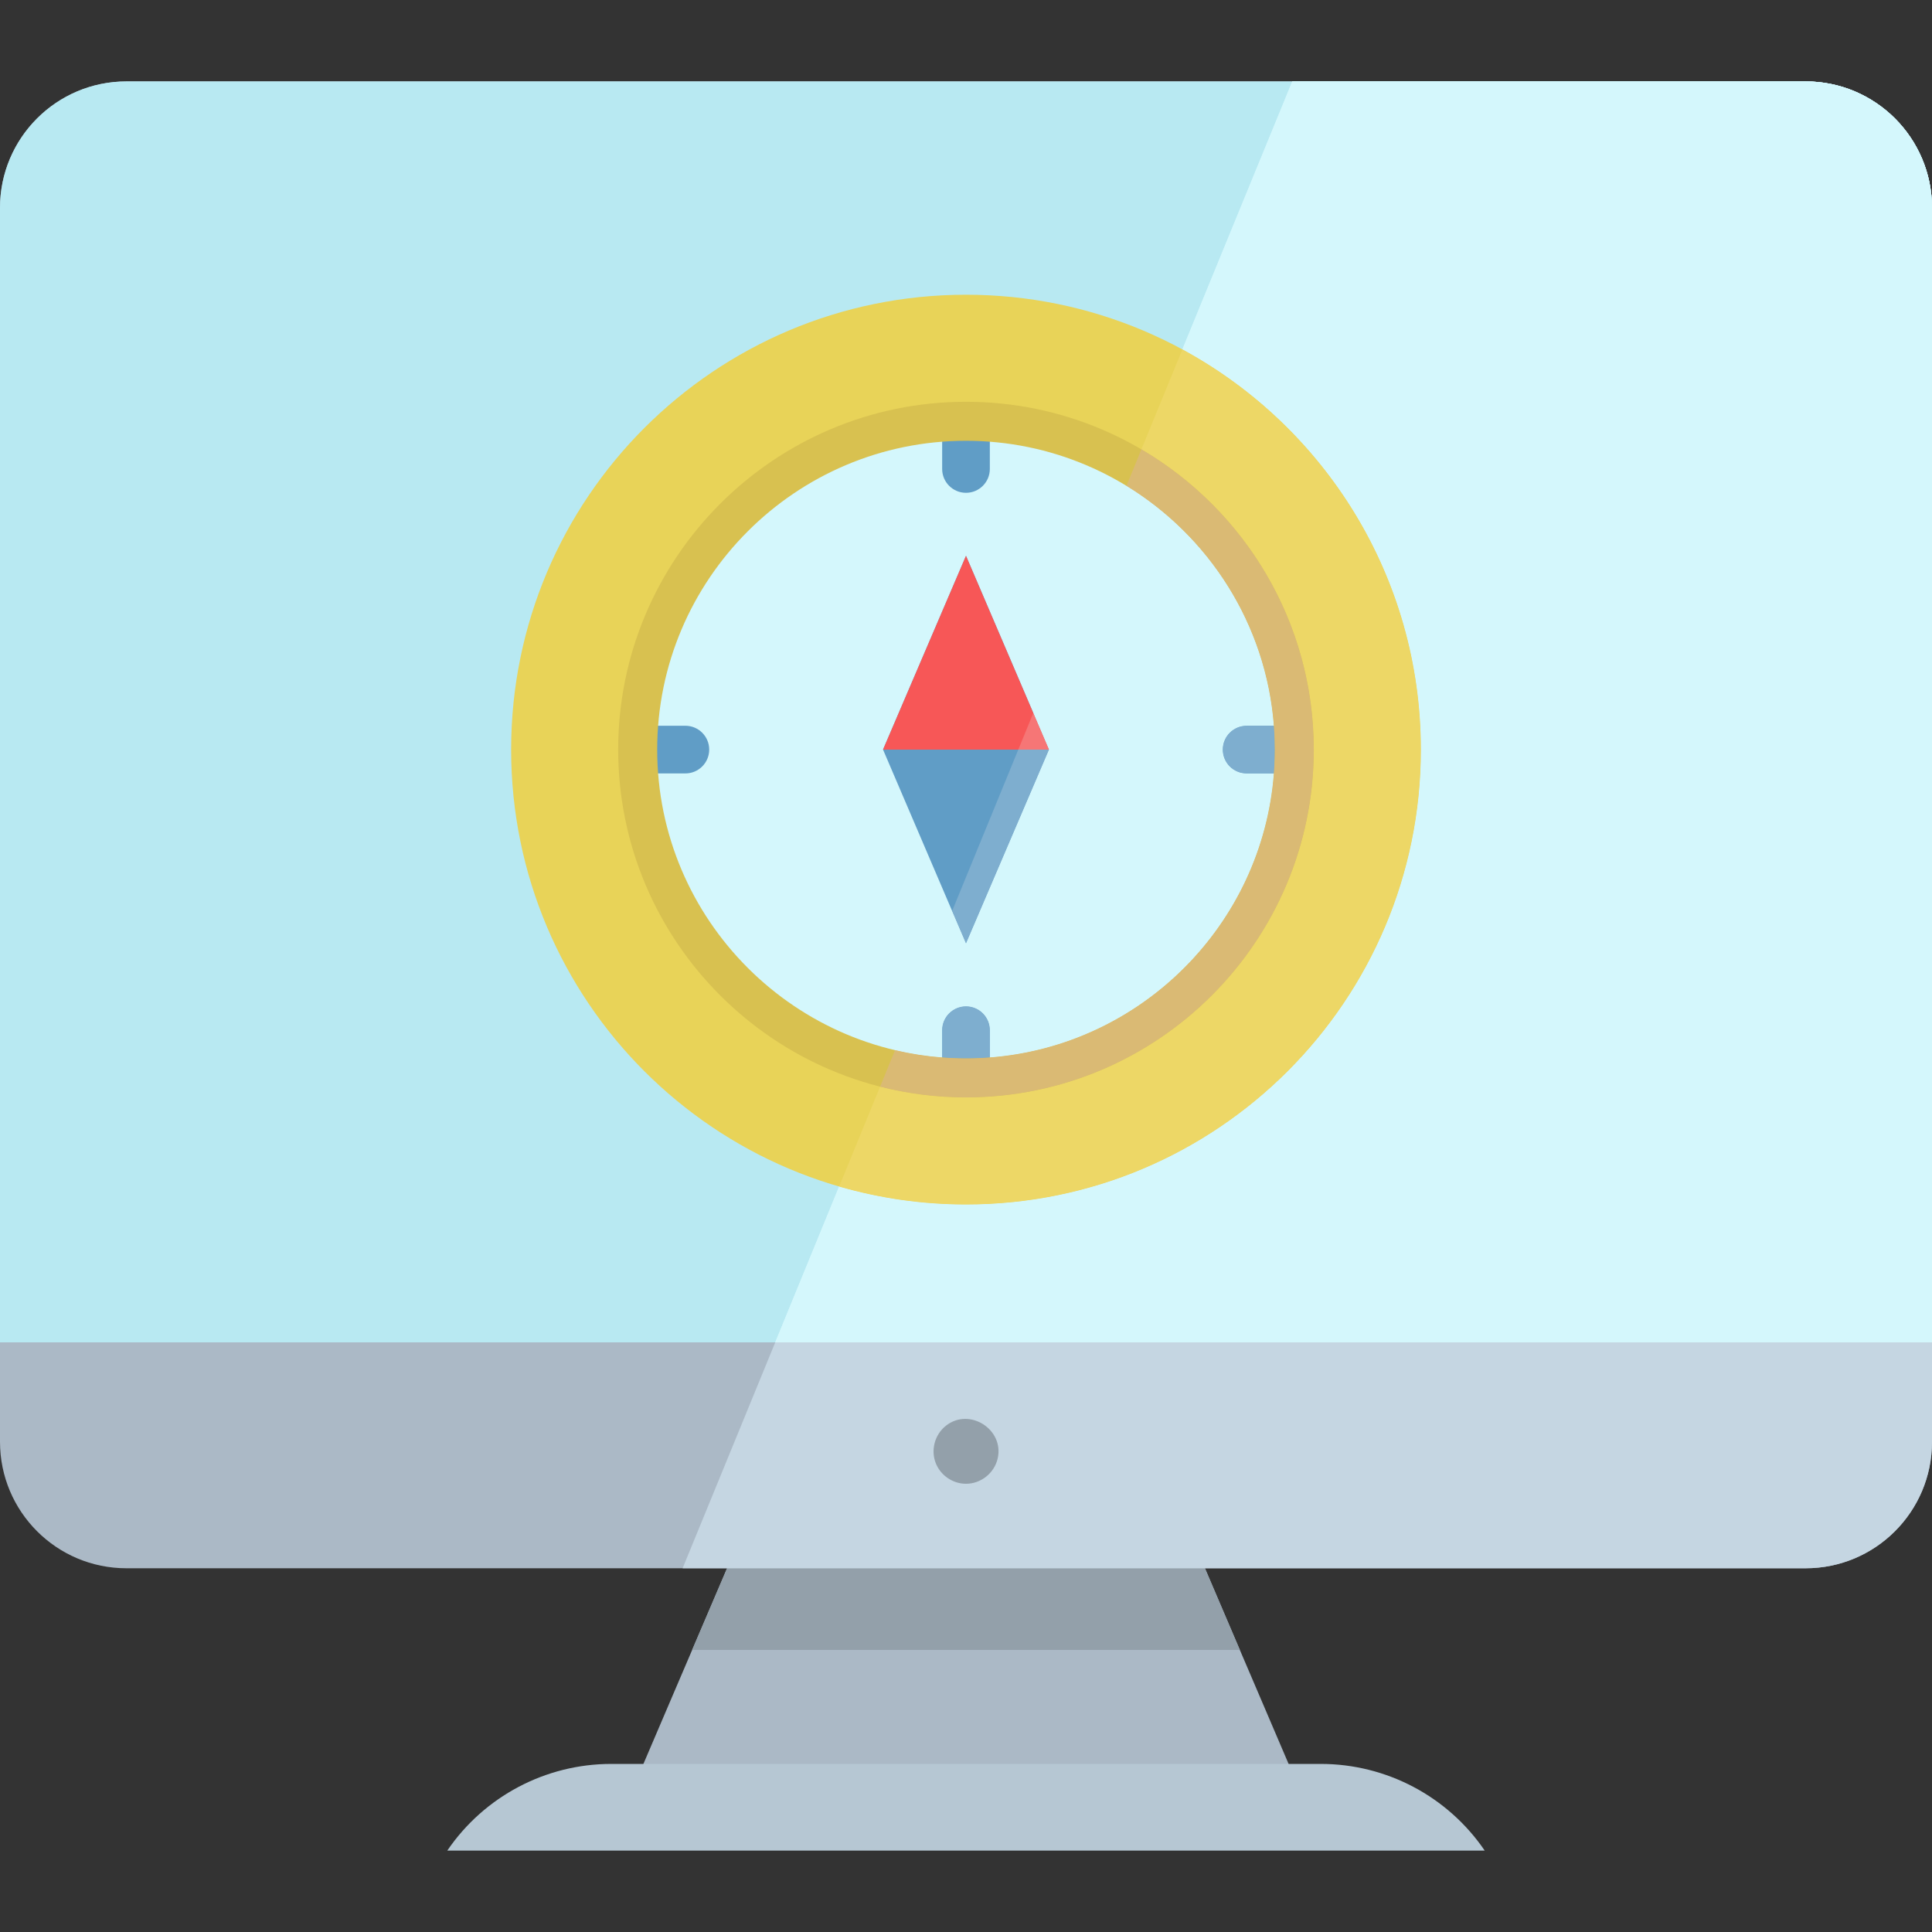 <?xml version="1.0" encoding="iso-8859-1"?>
<!-- Uploaded to: SVG Repo, www.svgrepo.com, Generator: SVG Repo Mixer Tools -->
<svg height="800px" width="800px" version="1.1" id="Layer_1" xmlns="http://www.w3.org/2000/svg" xmlns:xlink="http://www.w3.org/1999/xlink" 
	 viewBox="0 0 512 512" xml:space="preserve">
<rect x="0" y="0" width="512" height="512" fill="#333333" stroke="none"/>
<polygon style="fill:#ABB9C6;" points="346.4,478.938 165.605,478.938 178.512,448.737 183.427,437.253 194.153,412.162 
	317.852,412.162 328.578,437.253 333.492,448.737 "/>
<polygon style="fill:#93A0AA;" points="328.578,437.253 183.427,437.253 194.153,412.162 317.852,412.162 "/>
<path style="fill:#B6C7D3;" d="M393.462,490.425H118.535l0,0c9.791-14.369,26.054-22.967,43.442-22.967h188.043
	C367.408,467.458,383.67,476.056,393.462,490.425L393.462,490.425z"/>
<path style="fill:#ABB9C6;" d="M512,55.096v326.991c0,18.511-14.997,33.52-33.509,33.52H33.509C14.997,415.607,0,400.598,0,382.087
	V55.096c0-18.511,14.997-33.52,33.509-33.52h444.983C497.003,21.576,512,36.585,512,55.096z"/>
<path style="fill:#C5D6E2;" d="M512,55.096v326.991c0,18.511-14.997,33.52-33.509,33.52H180.898l24.552-59.875L342.47,21.576
	h136.021C497.003,21.576,512,36.585,512,55.096z"/>
<path style="fill:#93A0AA;" d="M256.002,393.214c-3.448,0-6.634-2.135-7.958-5.317c-1.465-3.521-0.359-7.694,2.622-10.058
	c6.24-4.949,15.53,0.968,13.723,8.703C263.488,390.388,259.968,393.214,256.002,393.214z"/>
<path style="fill:#B8E9F2;" d="M511.999,55.095v300.637H0.001V55.095c0-18.51,14.997-33.52,33.507-33.52h444.984
	C497.003,21.575,511.999,36.585,511.999,55.095"/>
<path style="fill:#D4F7FC;" d="M511.999,55.095v300.637h-306.55l137.02-334.157h136.022
	C497.003,21.575,511.999,36.585,511.999,55.095"/>
<path style="fill:#E8D358;" d="M376.542,198.65c0-66.573-53.97-120.542-120.543-120.542S135.457,132.077,135.457,198.65
	c0,66.574,53.969,120.542,120.542,120.542S376.542,265.224,376.542,198.65"/>
<path style="fill:#D4F7FC;" d="M343.002,198.65c0-48.051-38.953-87.003-87.003-87.003c-48.051,0-87.003,38.952-87.003,87.003
	s38.952,87.004,87.003,87.004S343.002,246.701,343.002,198.65"/>
<polyline style="fill:#609DC6;" points="277.987,198.65 255.999,147.293 234.012,198.65 255.999,250.006 277.987,198.65 "/>
<polyline style="fill:#F75757;" points="277.987,198.65 255.999,147.293 234.012,198.65 277.987,198.65 "/>
<g>
	<path style="fill:#609DC6;" d="M340.843,204.965h-10.479c-3.488,0-6.316-2.827-6.316-6.316c0-3.489,2.828-6.316,6.316-6.316h10.479
		c3.488,0,6.316,2.827,6.316,6.316C347.159,202.138,344.331,204.965,340.843,204.965"/>
	<path style="fill:#609DC6;" d="M181.632,204.965h-10.477c-3.488,0-6.316-2.827-6.316-6.316c0-3.489,2.828-6.316,6.316-6.316h10.477
		c3.488,0,6.316,2.827,6.316,6.316C187.948,202.138,185.12,204.965,181.632,204.965z"/>
	<path style="fill:#609DC6;" d="M255.999,130.599c-3.488,0-6.316-2.827-6.316-6.316v-10.477c0-3.489,2.828-6.316,6.316-6.316
		s6.316,2.827,6.316,6.316v10.477C262.315,127.771,259.486,130.599,255.999,130.599z"/>
	<path style="fill:#609DC6;" d="M255.999,289.81c-3.488,0-6.316-2.828-6.316-6.317v-10.477c0-3.489,2.828-6.316,6.316-6.316
		c3.489,0,6.316,2.827,6.316,6.316v10.477C262.315,286.981,259.486,289.81,255.999,289.81"/>
</g>
<path style="fill:#D8C150;" d="M255.999,290.821c-50.822,0-92.172-41.347-92.172-92.172s41.348-92.172,92.172-92.172
	s92.171,41.347,92.171,92.172S306.822,290.821,255.999,290.821 M255.999,116.814c-45.125,0-81.835,36.711-81.835,81.836
	c0,45.125,36.711,81.835,81.835,81.835c45.125,0,81.837-36.71,81.837-81.835C337.836,153.525,301.124,116.814,255.999,116.814"/>
<path style="fill:#D4F7FC;" d="M478.493,21.575H342.469l-29.123,71.023c37.637,20.395,63.194,60.239,63.194,106.053
	c0,66.574-53.97,120.542-120.543,120.542c-11.666,0-22.948-1.658-33.618-4.751l-16.931,41.292h306.55V55.095
	C511.999,36.585,497.003,21.575,478.493,21.575"/>
<path style="fill:#EDD766;" d="M313.347,92.598l-10.86,26.485c27.308,16.017,45.683,45.687,45.683,79.568
	c0,50.823-41.347,92.172-92.171,92.172c-7.855,0-15.482-0.988-22.766-2.846l-10.852,26.465l0,0
	c10.669,3.091,21.952,4.751,33.618,4.751c66.573,0,120.543-53.969,120.543-120.542C376.542,152.836,350.983,112.992,313.347,92.598
	L313.347,92.598"/>
<path style="fill:#D4F7FC;" d="M298.522,128.752l-24.686,60.203l4.151,9.695l-21.988,51.356l-3.676-8.586l-15.125,36.886
	c4.053,0.957,8.227,1.611,12.485,1.938v-7.228c0-3.489,2.828-6.316,6.316-6.316c3.489,0,6.316,2.827,6.316,6.316v7.228
	c40.098-3.076,72.203-35.182,75.281-75.278h-7.23c-3.488,0-6.316-2.827-6.316-6.316s2.828-6.316,6.316-6.316h7.23
	C335.53,165.416,320.385,142.101,298.522,128.752"/>
<polyline style="fill:#7EAECF;" points="277.987,198.65 269.861,198.65 252.323,241.421 255.999,250.006 277.987,198.65 "/>
<polyline style="fill:#F67676;" points="273.836,188.954 269.861,198.65 277.987,198.65 273.836,188.954 "/>
<g>
	<path style="fill:#7EAECF;" d="M337.594,192.334h-7.23c-3.487,0-6.316,2.827-6.316,6.316c0,3.489,2.828,6.316,6.316,6.316h7.23
		c0.16-2.085,0.241-4.189,0.241-6.316C337.836,196.523,337.755,194.42,337.594,192.334"/>
	<path style="fill:#7EAECF;" d="M255.999,266.7c-3.488,0-6.316,2.827-6.316,6.316v7.228c2.085,0.161,4.189,0.241,6.316,0.241
		s4.229-0.08,6.316-0.241v-7.228C262.315,269.527,259.486,266.7,255.999,266.7"/>
</g>
<path style="fill:#DABA74;" d="M302.487,119.083l-3.964,9.669c21.863,13.349,37.008,36.665,39.072,63.583
	c0.16,2.087,0.241,4.189,0.241,6.316s-0.082,4.23-0.241,6.316c-3.076,40.097-35.183,72.202-75.281,75.278
	c-2.085,0.161-4.189,0.241-6.316,0.241c-2.127,0-4.23-0.08-6.316-0.241c-4.258-0.327-8.432-0.982-12.485-1.938l-3.965,9.669
	c7.284,1.858,14.912,2.846,22.766,2.846c50.823,0,92.171-41.347,92.171-92.172C348.169,164.769,329.794,135.099,302.487,119.083"/>
</svg>